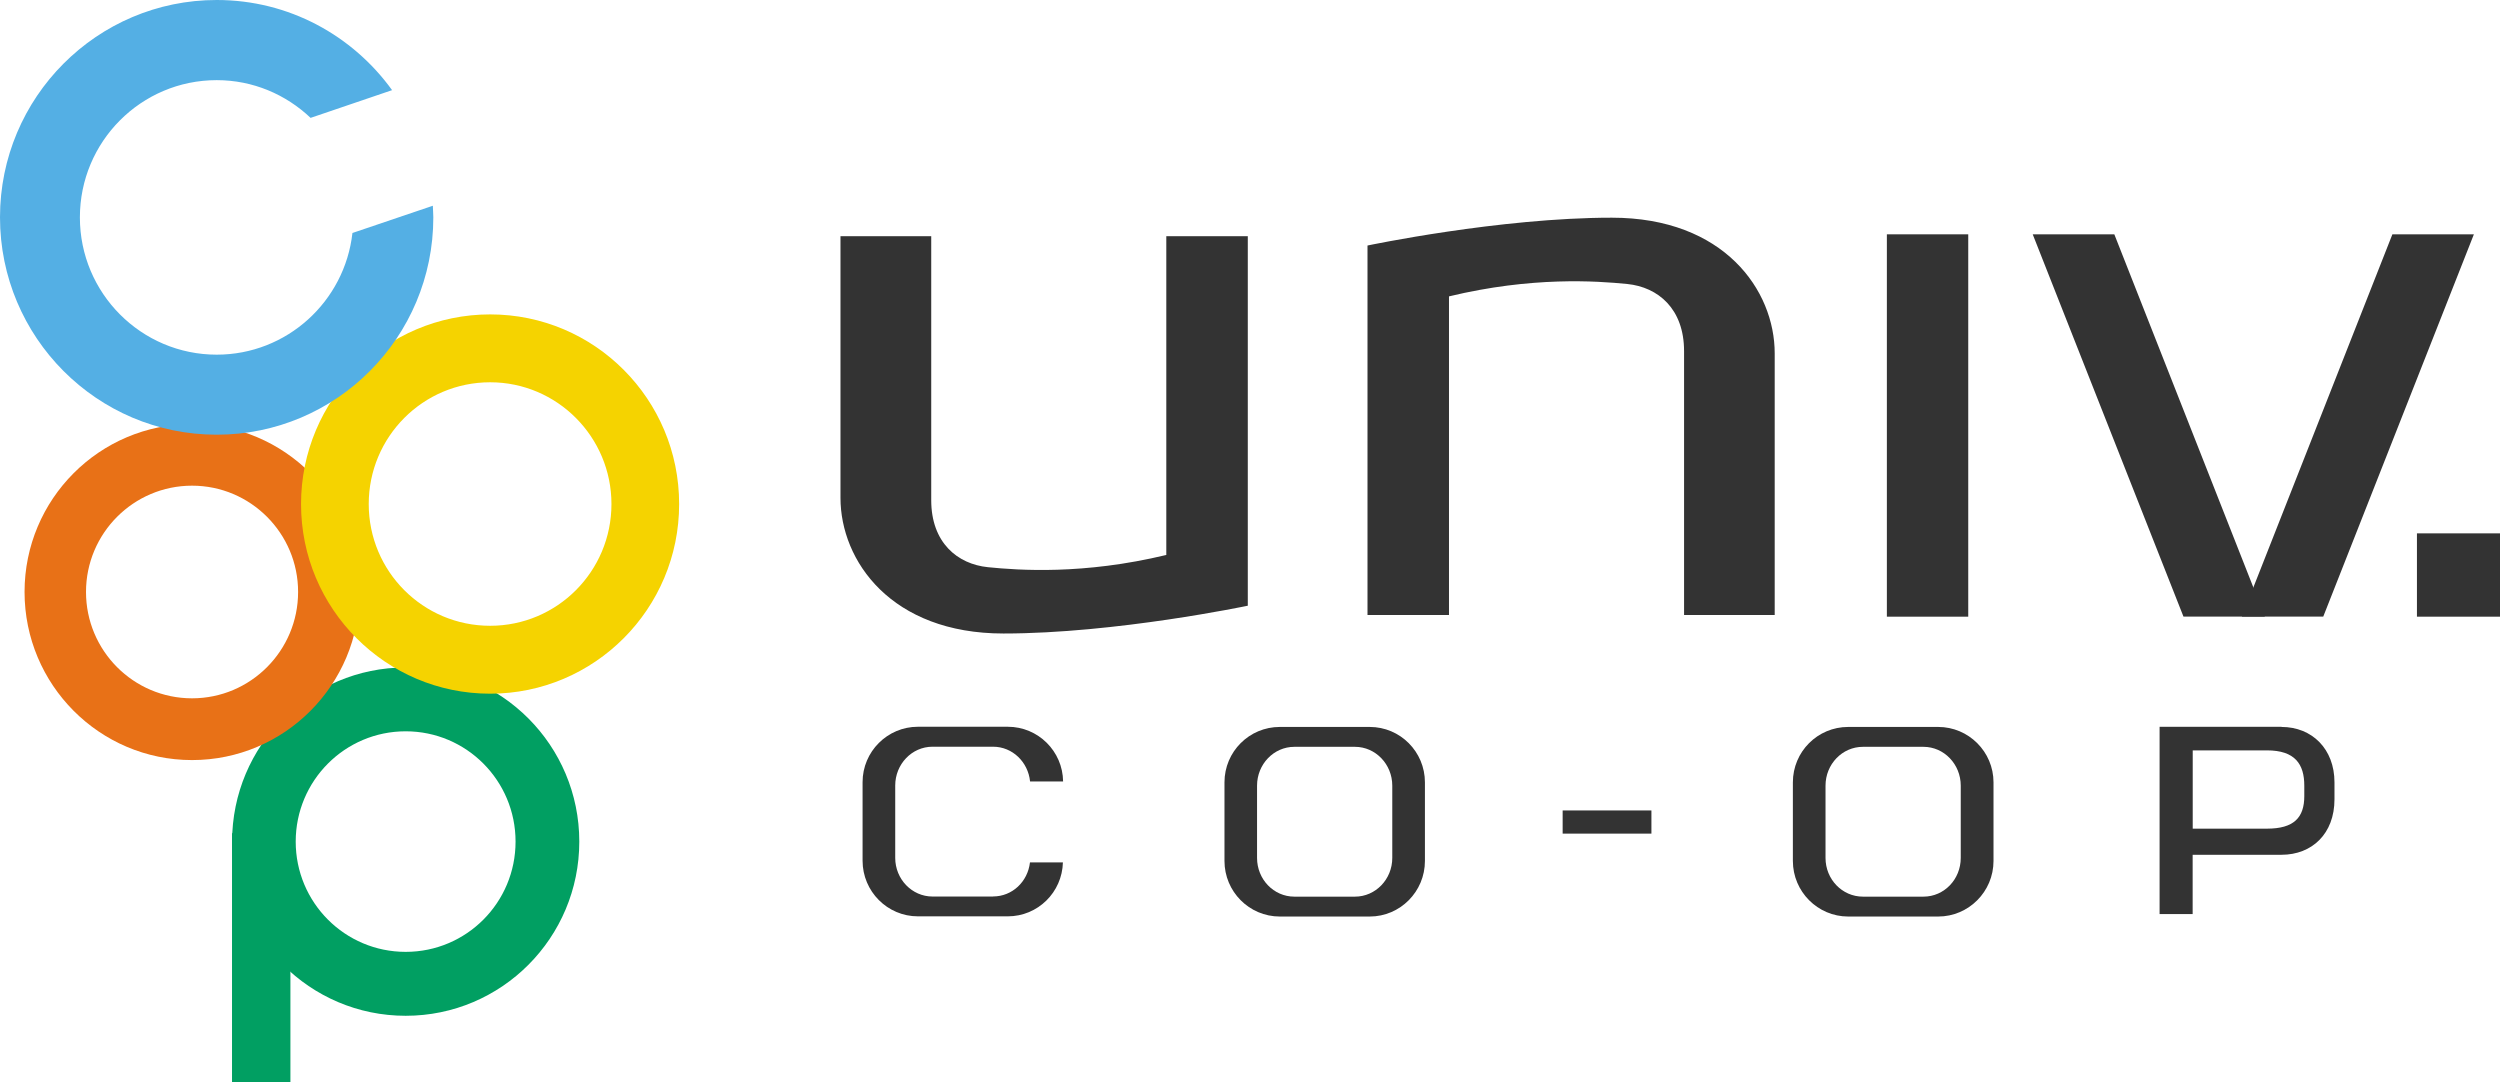 <svg width="67" height="29" viewBox="0 0 67 29" fill="none" xmlns="http://www.w3.org/2000/svg">
<g clip-path="url(#clip0_749_3019)">
<path d="M15.525 22.555C15.525 25.133 13.442 27.223 10.872 27.223C8.303 27.223 6.22 25.133 6.22 22.555C6.22 19.978 8.303 17.888 10.872 17.888C13.442 17.888 15.525 19.978 15.525 22.555ZM10.872 19.599C9.244 19.599 7.925 20.922 7.925 22.555C7.925 24.189 9.244 25.51 10.872 25.51C12.501 25.51 13.817 24.189 13.817 22.555C13.817 20.922 12.501 19.599 10.872 19.599Z" fill="#019F62"/>
<path d="M7.783 22.33H6.218V29H7.783V22.33Z" fill="#019F62"/>
<path d="M9.636 15.864C9.636 18.352 7.627 20.37 5.147 20.37C2.667 20.37 0.658 18.349 0.658 15.864C0.658 13.38 2.667 11.364 5.147 11.364C7.627 11.364 9.636 13.38 9.636 15.864ZM5.147 13.016C3.579 13.016 2.305 14.292 2.305 15.864C2.305 17.437 3.577 18.715 5.147 18.715C6.717 18.715 7.989 17.437 7.989 15.864C7.989 14.292 6.715 13.016 5.147 13.016Z" fill="#E87117"/>
<path d="M18.201 13.509C18.201 16.315 15.933 18.591 13.136 18.591C10.339 18.591 8.068 16.315 8.068 13.509C8.068 10.704 10.336 8.426 13.136 8.426C15.935 8.426 18.201 10.701 18.201 13.509ZM13.136 10.245C11.338 10.245 9.882 11.706 9.882 13.509C9.882 15.313 11.338 16.771 13.136 16.771C14.934 16.771 16.387 15.31 16.387 13.509C16.387 11.709 14.931 10.245 13.136 10.245Z" fill="#F5D300"/>
<path d="M22.525 6.33V13.342C22.525 15.034 23.887 16.978 26.892 16.978C29.898 16.978 33.441 16.233 33.441 16.233V6.33H31.257V14.873C29.034 15.408 27.305 15.284 26.48 15.201C25.658 15.119 24.957 14.541 24.957 13.406V6.33H22.528H22.525Z" fill="#333333"/>
<path d="M47.562 16.482V9.47C47.562 7.776 46.203 5.834 43.197 5.834C40.192 5.834 36.649 6.58 36.649 6.58V16.482H38.833V7.943C41.056 7.407 42.785 7.529 43.61 7.611C44.435 7.694 45.133 8.274 45.133 9.409V16.482H47.562Z" fill="#333333"/>
<path d="M52.749 6.28H50.568V16.527H52.749V6.28Z" fill="#333333"/>
<path d="M60.698 16.525H58.517L54.477 6.28H56.664L60.698 16.525Z" fill="#333333"/>
<path d="M60.082 16.525H62.263L66.3 6.28H64.116L60.082 16.525Z" fill="#333333"/>
<path d="M67 14.294H64.774V16.527H67V14.294Z" fill="#333333"/>
<path d="M38.188 23.073C38.188 23.895 37.525 24.563 36.708 24.563H34.299C33.48 24.563 32.816 23.895 32.816 23.073V20.967C32.816 20.145 33.48 19.482 34.299 19.482H36.708C37.527 19.482 38.188 20.148 38.188 20.967V23.073ZM37.313 21.055C37.313 20.482 36.864 20.015 36.314 20.015H34.688C34.136 20.015 33.689 20.482 33.689 21.055V22.993C33.689 23.566 34.136 24.03 34.688 24.03H36.314C36.864 24.03 37.313 23.566 37.313 22.993V21.055Z" fill="#333333"/>
<path d="M53.426 23.073C53.426 23.895 52.76 24.563 51.943 24.563H49.532C48.715 24.563 48.049 23.895 48.049 23.073V20.967C48.049 20.145 48.712 19.482 49.532 19.482H51.943C52.76 19.482 53.426 20.148 53.426 20.967V23.073ZM52.548 21.055C52.548 20.482 52.101 20.015 51.549 20.015H49.926C49.371 20.015 48.924 20.482 48.924 21.055V22.993C48.924 23.566 49.371 24.03 49.926 24.03H51.549C52.104 24.03 52.548 23.566 52.548 22.993V21.055Z" fill="#333333"/>
<path d="M44.258 21.72H41.879V22.341H44.258V21.72Z" fill="#333333"/>
<path d="M61.144 19.479H57.877V24.497H58.763V22.908H61.144C61.964 22.908 62.564 22.341 62.564 21.423V20.967C62.564 20.071 61.961 19.482 61.144 19.482V19.479ZM61.755 21.336C61.755 21.911 61.477 22.208 60.756 22.208H58.765V20.11H60.756C61.509 20.11 61.755 20.482 61.755 21.055V21.338V21.336Z" fill="#333333"/>
<path d="M26.615 24.027H24.991C24.442 24.027 23.992 23.563 23.992 22.991V21.052C23.992 20.479 24.439 20.012 24.991 20.012H26.615C27.133 20.012 27.553 20.421 27.606 20.943H28.491C28.481 20.132 27.823 19.477 27.008 19.477H24.6C23.783 19.477 23.117 20.142 23.117 20.962V23.067C23.117 23.89 23.783 24.558 24.6 24.558H27.008C27.815 24.558 28.465 23.913 28.486 23.113H27.603C27.545 23.627 27.13 24.025 26.615 24.025V24.027Z" fill="#333333"/>
<path d="M9.445 6.246C9.239 8.081 7.687 9.505 5.808 9.505C3.786 9.505 2.141 7.858 2.141 5.827C2.141 3.795 3.783 2.148 5.808 2.148C6.781 2.148 7.664 2.533 8.324 3.159L10.508 2.416C9.451 0.952 7.743 0 5.808 0C2.601 0 0 2.61 0 5.824C0 9.038 2.601 11.65 5.808 11.65C9.014 11.65 11.613 9.043 11.613 5.824C11.613 5.718 11.602 5.617 11.6 5.514L9.448 6.243L9.445 6.246Z" fill="#54AFE4"/>
</g>
<defs>
<clipPath id="clip0_749_3019">
<rect width="67" height="29" fill="white"/>
</clipPath>
</defs>
</svg>
